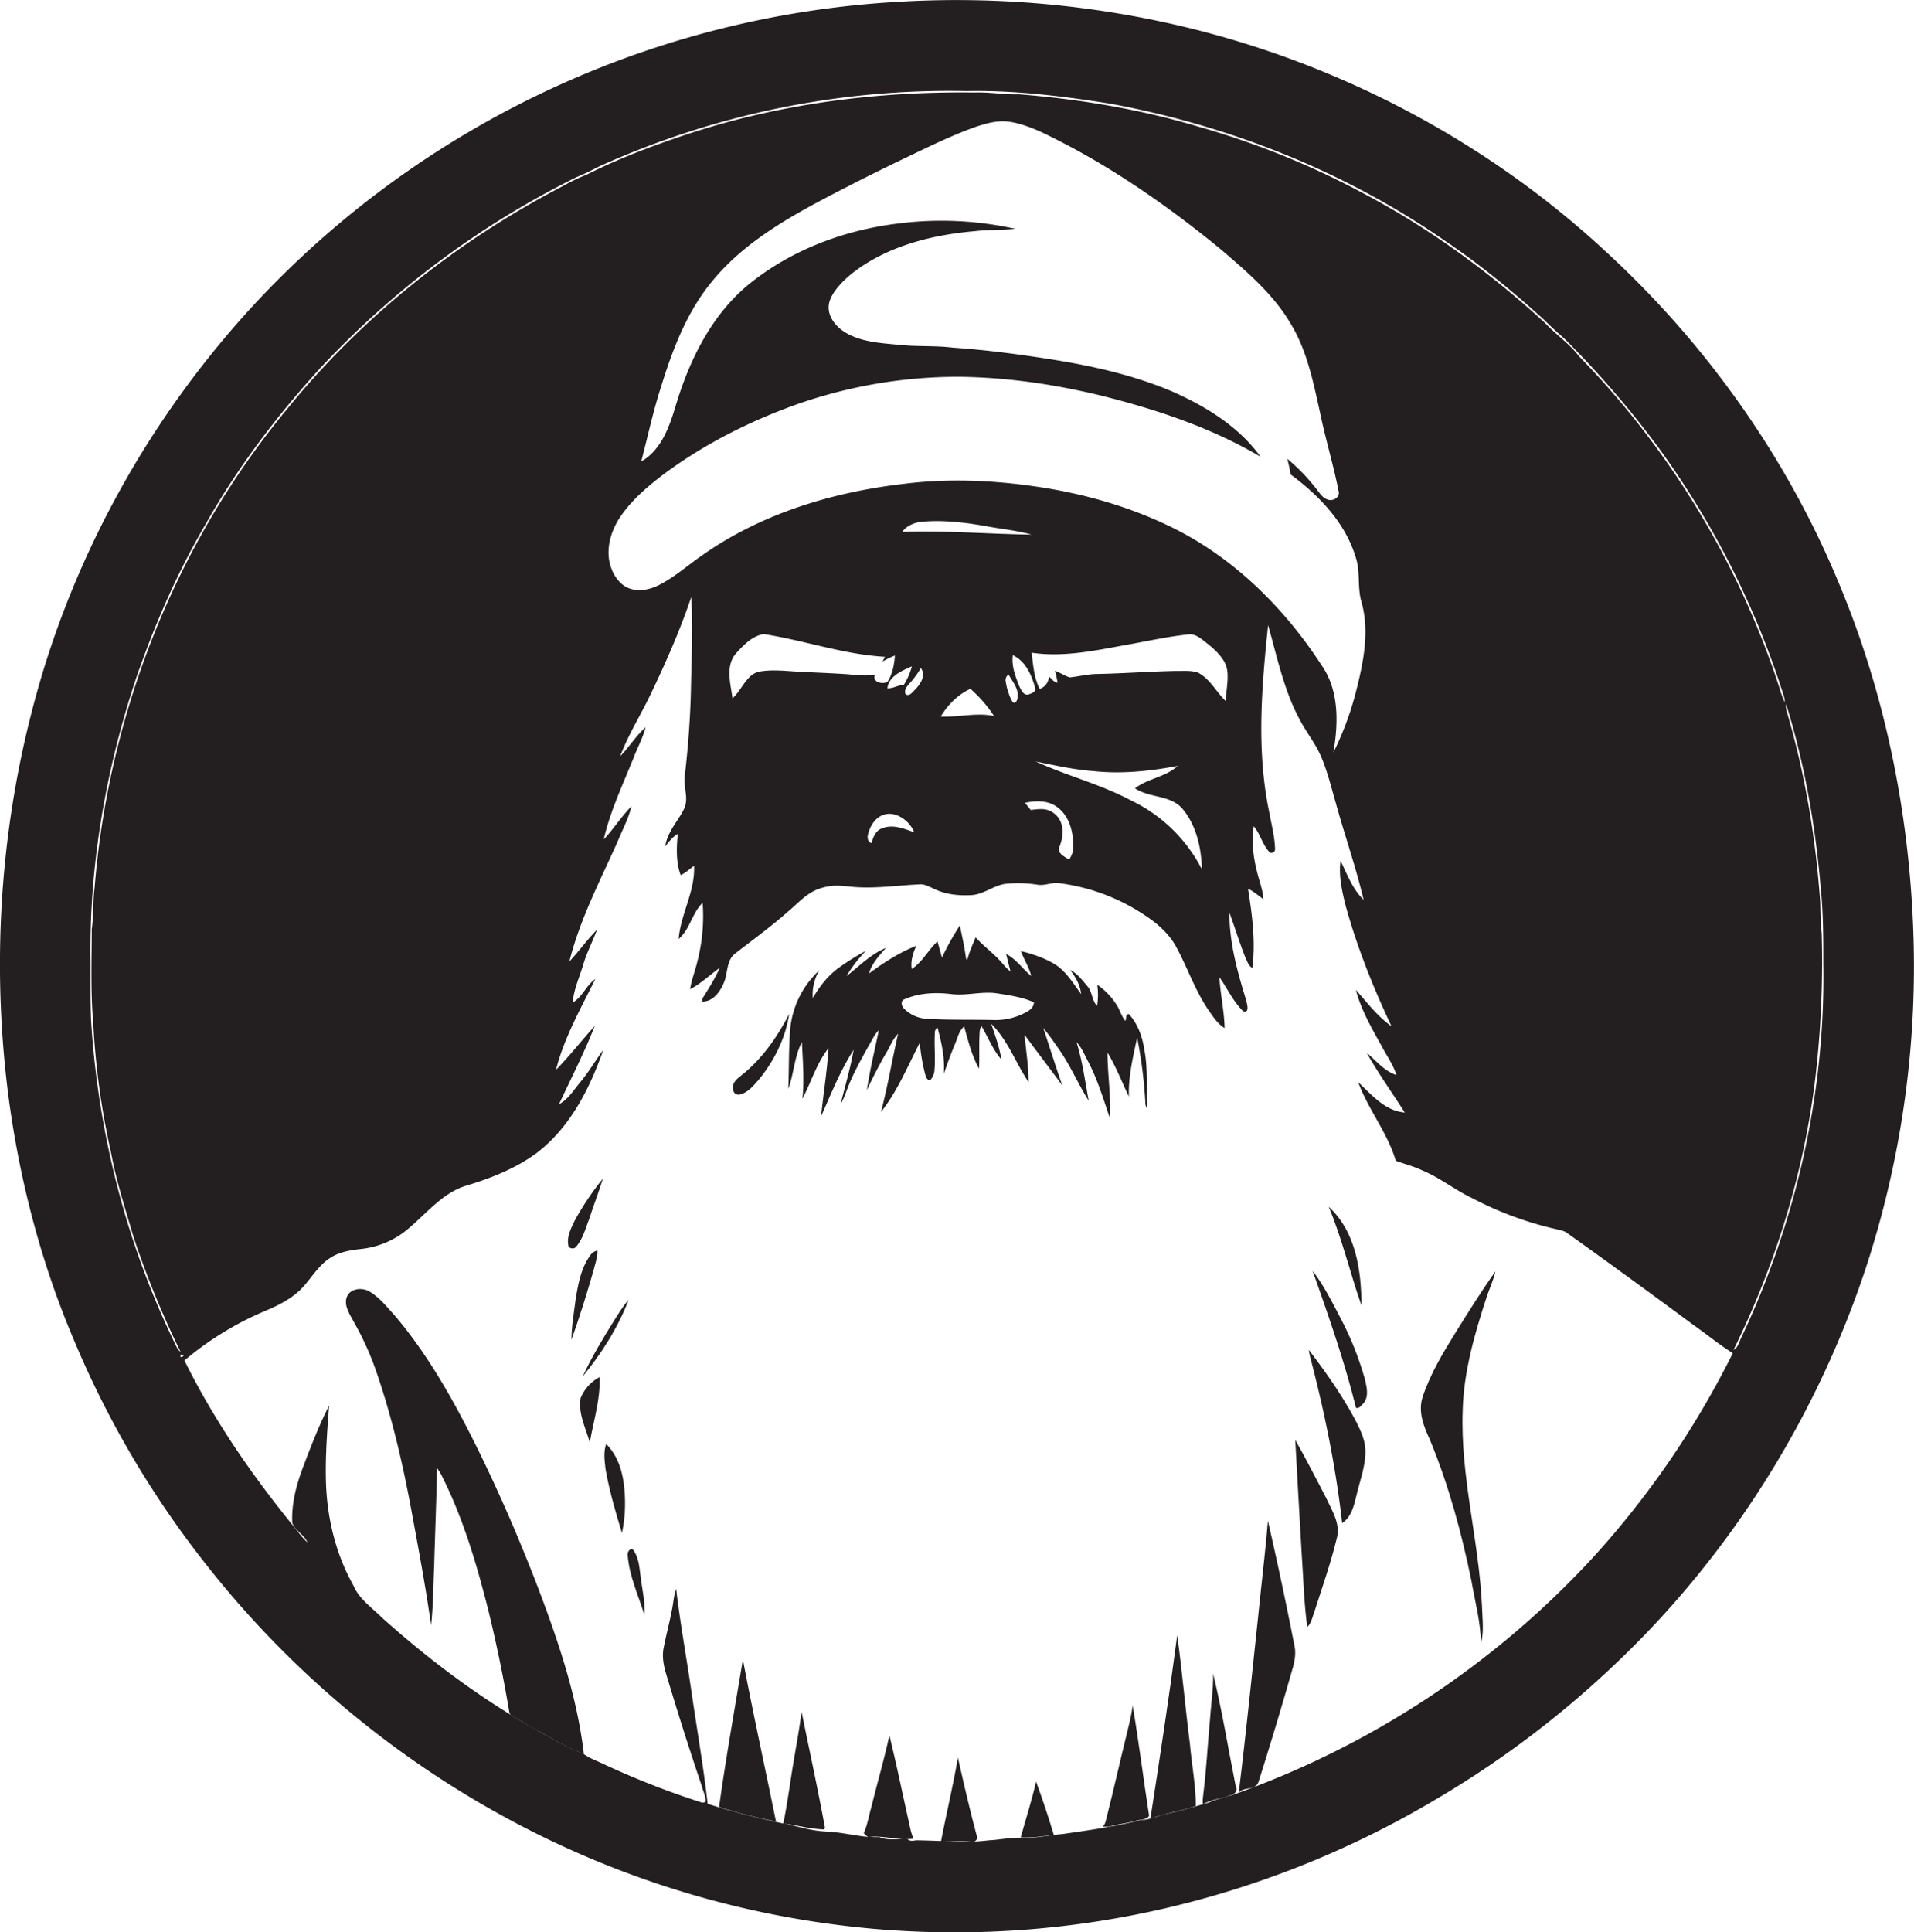 <svg id="Layer_1" data-name="Layer 1" xmlns="http://www.w3.org/2000/svg" viewBox="0 0 1070 1080"><title>biseeise_Black_SANTA_flat_black_logo_White_background_f307a2da-249f-42ec-8f9c-56b548b65815</title><path d="M321.7,727c-0.9,7.3-2.2,14.5-2.2,21.8,4.7-13.4,9-26.9,12.8-40.6,0.8-3,1.8-6.1,1.7-9.2a5.7,5.7,0,0,0-3.9,2.5C324.7,708.8,323.1,718.2,321.7,727Z" fill="#231f20"/><path d="M322.1,696.8c3.8-4.4,5.2-10.2,7.3-15.5,2.4-7.5,5.3-14.9,7.6-22.5a158.2,158.2,0,0,0-15.8,23.6c-2.1,4.5-4.8,9.5-3.2,14.7C319.3,697.8,320.9,698.3,322.1,696.8Z" fill="#231f20"/><path d="M286.6,852.4c-8.7-20.2-18-40.2-28.3-59.7s-23.1-40.6-38.3-58.2c-4.3-4.7-8.4-9.9-14.1-13-4.1-2-10.5-1.2-12.1,3.7s2,9.8,4.3,14.2a162.1,162.1,0,0,1,12.5,27.9c8.5,24.7,14.4,50.2,19.2,75.8,4,21.7,8.1,43.4,11.2,65.3,1.2-10.8,1.2-21.8,1.7-32.6,0.5-18.4,1.3-36.8,1.6-55.2a22.9,22.9,0,0,1,2.9,4.7c11.9,23.7,19.4,49.4,25.9,75.1,4.4,18.1,8.2,36.3,11.3,54.7,0.3,1.5.3,3.3,2,4,5.3,3,10.3,6.4,15.8,9.1,7.9,4.3,15.7,9.2,24.2,12.1-2.6-22.1-8.4-43.7-15.5-64.8S295.4,873.1,286.6,852.4Z" fill="#231f20"/><path d="M724.1,804.8c1.1,20.7,2.3,41.4,3.5,62.2,1,14.1,1.3,28.3,3.2,42.4,2.5-2.3,2.9-5.9,4.1-8.9,4.3-13.4,9-26.7,12.3-40.3,2.5-8.3-2.6-15.9-5.9-23.1C735.6,826.2,730.1,815.3,724.1,804.8Z" fill="#231f20"/><path d="M731.7,754.5a31.3,31.3,0,0,0,.9,4.6c7.9,30.3,14.2,61,17.7,92.2,5.2-3.4,6.6-9.8,8-15.4,1.8-8,4.9-15.8,5-24,0.2-5.9-2.2-11.4-4.8-16.6C750.9,780.7,741.5,767.4,731.7,754.5Z" fill="#231f20"/><path d="M742.8,674.5c7.5,17.9,11.9,36.9,18.3,55.2C761.1,710.2,757.9,688.3,742.8,674.5Z" fill="#231f20"/><path d="M678.2,935.5c0.1,9-1.3,18-1.9,27-1.2,13.1-1.9,26.3-3.5,39.4-0.2,2.2-.7,4.4-0.3,6.6,4.6-2.9,10.4-3,15.4-5.1,2.3-.3,4.5-2.8,2.9-5.1C686.6,977.3,683.2,956.2,678.2,935.5Z" fill="#231f20"/><path d="M1069.6,520.6c-2.4-67.3-16.1-134.4-42.4-196.5-29.3-70-74.5-133.2-130.5-184.4-68-62.8-153-106.7-243.3-126.7A548.8,548.8,0,0,0,500.7,1.1a532.4,532.4,0,0,0-356,166.3C84.3,231.8,40,311.3,18,396.9-0.2,466.8-4.5,540.2,4.6,611.8c6.1,46.6,17.9,92.5,36.2,135.9a536,536,0,0,0,72.3,124,543.4,543.4,0,0,0,183.5,151.5,526.2,526.2,0,0,0,192.1,54.9,521,521,0,0,0,179.9-15.8A530.2,530.2,0,0,0,802.2,1006a548.4,548.4,0,0,0,100.1-75.3c65.4-61.7,114.4-140.3,142-225.8A541.4,541.4,0,0,0,1069.6,520.6ZM98.9,753.2c-28.1-57-44.1-119.8-48-183.2-0.4-10.8-.3-21.7-0.3-32.5-0.8-53.9,8.6-107.7,25.6-158.7,10.3-29.8,22.9-58.8,38.8-85.9,17.7-31.5,39.7-60.4,64-87.1A497.4,497.4,0,0,1,322.3,99c4.2-1.7,8.3-3.7,12.3-5.8A474.2,474.2,0,0,1,540.5,50.9c26.8-.5,53.5,2.8,79.9,7,67,12.3,131.7,38,187.7,76.9,19.7,13.3,38.1,28.5,55.7,44.5,3.5,3.6,7.3,6.9,11.1,10.3a540.8,540.8,0,0,1,51.9,60.1,481.7,481.7,0,0,1,70.6,139.9l0.5,3.1c-1.8-3.3-2.7-7-3.9-10.6A477,477,0,0,0,882.7,199.1c-5.4-7.1-12.9-12.1-18.9-18.5-30.5-28-64.3-52.8-101-72.2a461.3,461.3,0,0,0-93.1-37.7c-32.6-9.7-66.3-15.3-100.1-18-8.3.2-16.5-1.3-24.7-1-53.8-.7-108.1,6.1-159.4,22.9C366,81,346.5,88.3,328,97.6a108.2,108.2,0,0,0-13.9,6.7C255.4,134.9,202.5,177,160.7,228.4,98.3,303.7,60.7,398.7,52.9,496.1c-1,7.7-.5,15.6-1.6,23.3,0,17.3-.7,34.6.8,51.8a428.9,428.9,0,0,0,10,73.1c2.9,15.8,7.9,31.1,12.4,46.6a517.8,517.8,0,0,0,26.5,64.8A8,8,0,0,1,98.9,753.2ZM738.8,371.8c-21.1-32.5-49.9-60.9-85.2-77.8-22.9-11-47.6-18-72.7-21.8s-50.4-4.9-75.4-1.8c-39.8,4.6-79.6,16.5-112.7,39.8-8.2,5.6-15.6,12.4-24.6,16.9-5.1,2.5-11.3,3.8-16.8,1.6s-9.1-8.1-10.5-13.8c-2-8.5.5-17.4,5-24.7,6.4-10,15.5-17.8,24.8-24.9,22.5-16.8,47.8-29.6,74.2-39.1a272.4,272.4,0,0,1,91-15.6c27.3,0.3,54.4,4.3,80.8,10.8,30.5,7.7,60.8,17.8,88,33.9-12.2-16.9-30.5-28.1-49.2-36.4-22.3-9.5-46.2-14.7-70.1-18.4-17.5-2.7-35.1-5-52.8-6.2-9.8-1.2-19.7-.5-29.4-1.5s-22.6-1.4-31.9-7.8c-4.8-3.3-8.9-8.9-7.9-15s7.3-12.6,12.8-17.1c19.5-15.3,44.5-21.6,68.8-23.7,7.5-.9,15.1-0.5,22.6-1.3a190.4,190.4,0,0,0-65.3-3c-30,3.6-59.6,14.6-83.3,33.7-20.8,16.9-33.2,41.8-40.9,67-3.6,12-8,25.7-19.6,32.3,3.7-14.3,6.8-28.7,11.4-42.8,6.4-20.6,14.4-41.3,28.4-58.1,18-21.9,43.3-36,68.1-48.9,11.9-6.2,23.9-12.2,35.9-18,14.1-6.7,28.1-13.8,42.8-19.1,5.8-1.9,11.8-3.7,18-3.1s14.3,3.6,20.9,6.8c35.2,17,67.6,39.4,97.8,64.1,15.1,12.9,30.7,26,40.6,43.6,8.6,14.8,11.9,31.9,15.6,48.4,3,14.6,7.4,28.9,10.3,43.6,1,3.2-2.5,5.6-5.4,5s-4.4-2.8-5.9-4.7a106.8,106.8,0,0,0-17.4-18.3,76.5,76.5,0,0,1,1.9,8.8c15.9,11.7,30.6,27,36.4,46.3,2.7,8.1.8,16.8,3.2,24.9,4.8,17,.9,34.8-3.4,51.5a172.8,172.8,0,0,1-12.3,32.7C748.2,404.3,748.7,385.9,738.8,371.8ZM597.7,480.5c-2.3-1.6-6.8-3.4-5.5-7,2.3-5.6,3-13-1.6-17.7s-9.5-3.6-14.4-3.1l-3.2-4c6-1.2,12.8-1.5,18,2.4,6.9,5,9.2,14.2,8.9,22.3C600.2,476,599,478.3,597.7,480.5ZM504.4,297.3c2.2-3.3,6.3-5,10.1-5.6,12.9-1.3,25.8.4,38.5,2.7,7.9,1.4,15.9,2.2,23.6,4.4C552.5,298.5,528.5,296.4,504.4,297.3Zm51.3,102.9c-9.9-2.1-19.8.8-29.8,0.3,3.9-6.5,9.7-12.4,16.6-15.5A74.7,74.7,0,0,1,555.7,400.2Zm-55.4-33.8c-0.4,5-1.3,10.3-4.1,14.6-2.6,1.8-9.2.2-6.9-4-5.4,1.1-10.8.2-16.2-.2-9-.6-18.1-0.9-27.2-1.4-7.1-.4-14.4-1.3-21.4,0s-9.8,10.3-15,14.9c-1.1-8.4-4.2-18.5,2.3-25.5,4.1-4.5,8.9-9.4,15.1-10.4,22.7,3.5,44.7,11.4,67.8,12.7l-1.3,2.7A39.1,39.1,0,0,1,500.3,366.4Zm9.5,6a38.8,38.8,0,0,1-4.4,10.2c-3.2.3-6,2.2-9.3,2.1C496.8,377.9,504.4,374.8,509.9,372.4Zm-24.8,95.3c0.9-5.6,4.5-11.7,10.6-12.7s13.1,4.1,15.5,10.2c-5.7-2-12-4.7-18-2.2-3.6,1.2-5,5-5.9,8.3A3.3,3.3,0,0,1,485.1,467.8Zm21.3-79.6c-1-2,.4-4.2,1.8-5.7a52.1,52.1,0,0,0,6.7-9c3.1,4.3-.4,9.2-3.5,12.3C510,387,508.4,389.3,506.4,388.1ZM563.8,377c2.3,4.1,6,8.2,5,13.2-0.1,1.6-1.7,3.9-3,1.7s-3-6.9-3.5-10.6A3.9,3.9,0,0,1,563.8,377Zm2.4-10.8c7.1,3.3,10.6,11.2,12.5,18.4,0.6,2.1-1.8,2.8-3.3,3.4-3.1,1.2-4.5-2.3-5.6-4.5C567.6,378,565.4,372.2,566.2,366.2ZM579,425.6c10.7,2.2,21.4,4.6,32.3,5.4,15.8,1.7,31.6,0,47.1-2.9-6.8,6.2-16.7,7-23.9,12.5,8.1,5.5,19.6,3.6,26.4,11.3,7.9,9.3,10.7,22,11,34a86.3,86.3,0,0,0-40-38.7C615,438.2,596.3,433.6,579,425.6Zm90.6-49.7c-3.9-1.3-8.1-.8-12.2-0.9-14.6.3-29.3,1.4-43.9,1.7-5.2,0-10.3,1.4-15.5,1.9-2.9-.9-5.4-2.7-8.2-3.7a57.9,57.9,0,0,1,1.4,6.7c-2.1-.4-3.3-2.1-4.7-3.5-0.4,3.2-2.1,5.9-5.3,6.9-3.2-6.2-3.6-13.4-4.5-20.2,18,2.7,36-1.3,53.7-4.5,11.3-2,22.4-4.5,33.8-5.7,4.2-.6,7.5,2.6,10.6,5s8.9,7.3,10.7,12.7,0,13-.3,19.5C679.8,386.6,676.4,379.3,669.6,375.9ZM101.2,757.1c3.8,0.1-1.7,3.1,0,0h0ZM890,871.1a500.1,500.1,0,0,1-197.5,130.9c2.9-3.5,9.1-1.1,11-5.9q9.9-31.2,18.9-62.8c1.4-4.6,2.3-9.5,1.1-14.2q-6.8-34.7-14.7-69.1c-1.5,18-3.7,36-5.5,54-3.5,32.7-6.8,65.4-10.8,98l-1.4.5c-5.1,1.9-10.5,2.8-15.4,5-7.9,2.3-15.8,4.7-23.9,6.4-4.6,1-8.9,3.3-13.7,3.3-14.5,3.7-29.4,5.8-44.2,7.9-7.3.6-14.5,2.4-21.9,2.1s-12.7,1.1-19.1,1.4c-2.7.3-5.5,0.6-8.3,0.7a2.6,2.6,0,0,0,1.7-2.3c-4-14.8-7.4-29.7-10.8-44.6-2.7,15.6-6.4,31.1-9.4,46.6,5.5,0.2,11.1-.1,16.6.2H543c-10.3.3-20.6-.5-30.9-0.6-1.6.3-3.3,0.6-4.7-.6-5.2-.5-10.9,1-15.8-1.2a50.5,50.5,0,0,1-5.4-.1h0.3c8.1-.7,16,2,24.2,1a30.1,30.1,0,0,1-1.6-4.8c-4-17.7-7.6-35.4-11.9-53-2.9,13.5-6.8,26.8-10.1,40.2-1.4,4.9-2.2,9.9-4.2,14.5a8.2,8.2,0,0,0,2.4,2.1c-7.8-.7-15.5-2.7-23.4-3s-15.7-2.8-23.5-4.5c7.4,1.1,14.7,3.1,22.2,3.3l0.6-.9c-4-21.7-8.7-43.3-13.1-64.9-1.1,9-2.8,18-4.3,27-2,11.8-3.5,23.7-5.9,35.5-14.3-3-28.5-6.6-42.3-11-2.3-20.6-5.9-41.1-8.9-61.7s-6.4-38.9-8.7-58.4c-1.1,2.9-1.4,6-1.9,9.1-1.3,7.9-3.5,15.6-5,23.4-1.4,6.1.4,12.2,2.2,18q9,30,19,59.6c0.7,3,2.4,5.9,2.1,9l-1.7.4a464.9,464.9,0,0,1-54.6-21.3c-4-2-8.4-3.4-12-6.1-6.8-2.5-13.2-6-19.5-9.6-33.7-18.1-64.7-41-93.1-66.5-5.6-5.6-12.7-10.3-15.9-17.9-10.1-17.9-14.9-38.4-15.4-58.9-0.3-13.9.7-27.9,1.8-41.7-5.8,11.4-10.4,23.4-14.9,35.3-3.6,9.7-6.2,19.9-5.7,30.3,1.7,4.5,6.7,6.6,8.5,10.9-2.9-2.6-5.2-5.8-7.6-8.8-23.5-28.8-44.7-59.6-61.2-92.9a177.1,177.1,0,0,1,45.9-28c6.8-2.9,13.5-6.3,18.9-11.5s9.8-13.6,17-18c5.3-3.4,11.6-4.2,17.7-4.9a48.7,48.7,0,0,0,26.3-11.8c10.1-8.6,18.9-19.7,32-23.6s27.7-9.6,39.3-18.3c18.6-14.3,29.5-35.9,37.1-57.6-4.3,5.9-8,12.2-12.7,17.9s-6.9,9.7-12.1,12.6c6.8-14.5,14.1-28.8,20-43.8-7.3,8.1-14.1,16.8-21.7,24.6,4.6-18,13.8-34.2,22-50.8-5.1,3.5-7.2,10.1-12.6,13.1,0.5-7.2,3.7-13.9,5.7-20.7s5.3-13.3,7.9-20c-5.6,5.6-10.1,12.1-15.5,17.8,5.8-23.2,16.9-44.6,26.7-66.4,2.7-6.7,6.3-13.2,8-20.3-5.7,5.7-10,12.7-15.5,18.5,3.7-16.1,10.9-31.1,17-46.4,2.1-5.4,5-10.6,6.4-16.3-5.4,4.8-9.2,11.1-14.2,16.2,4.5-12,11.4-22.9,16.9-34.4,8.5-17.7,16.5-35.8,22.8-54.5,1.1,16.5.2,33.1-.1,49.6s-1.5,33.1-3.4,49.6c-1.2,6.1,2.2,12.4-.2,18.4s-9.8,13.4-10.8,21.7c2-2.6,4.1-5.3,7-7-0.7,7.7-1.1,15.6,1.6,23,2.8-1.2,5.1-3.4,7.5-5.2,0.7,14.3-7.5,27-8.6,40.9,6.3-5.3,7.5-14.5,13.4-20.2a100.7,100.7,0,0,1-2.9,32.6c-1.2,5.3-3.3,10.3-4.1,15.7,6-3.1,11-8,16.5-11.9-2.6,6.1-6.2,11.6-9.7,17.2v1.6c6.2,0.1,10.3-5.9,12.3-11.1s1.2-12.3,6.4-16c9.7-7.5,19.7-14.8,28.9-22.9,5.6-4.6,10.5-10.5,17.6-13s11.9-1.8,17.8-1.2c12.8,1.3,25.6-.7,38.3-1.3,3.2-.3,6.1,1.6,8.9,2.8,6.3,2.9,13.4,3.6,20.3,3.2s12.3-5.4,19-6.3a69.3,69.3,0,0,1,18,.5c4.3,0.7,8.3-1.7,12.6-.8a111.3,111.3,0,0,1,47.8,18.2c7.1,4.7,13.7,10.6,17.6,18.4,6,11.3,10.2,23.6,17.5,34.3,2.6,3.7,5.1,7.7,9,10-0.2-9.5-2.4-18.9-2.9-28.4,4.5,6.3,7.7,13.6,13.3,19,3.9,1.2,2-4.4,1.6-6.4-4.9-15.8-9.4-32-9.3-48.7,3,8.2,5.6,16.6,8.8,24.8,1.1,2.1,1.7,4.9,4,6.1,1.9-14.8-.1-29.6-2.4-44.2,3.2,1.4,5.8,3.8,8.6,5.8-0.3-5-2.2-9.8-3.4-14.6-2.2-8.5-3.4-17.5-2-26.2,3.7,4.4,4.9,10.5,8.9,14.6a2,2,0,0,0,3-1.9c-0.2-6.9-2-13.6-3.2-20.3-7.3-34.5-4.3-70.1-.7-104.8,5,17.5,8.7,35.8,17.3,52.1,3.9,7.6,9.4,14.2,12.7,22.2s5.4,16.6,7.8,24.9c5,18.2,11.3,36,15.6,54.3-6.2-5.9-9.2-14.3-12.9-21.8-1.1,8.4.8,16.8,2.8,24.9,6.4,23.3,15.4,45.8,25.7,67.6-7.8-5.5-13.6-13.2-19.9-20.3,3.1,12,9.7,22.8,15.6,33.6,2.6,4.6,5.5,9,7.1,14-6.8-2.2-11.3-8-16.6-12.4,6.4,11.5,14.2,22.2,21.2,33.3-11.1-.9-18.4-9.9-26-16.9,5.6,15.3,16.4,28.2,21,43.9,4.9,1.8,10.1,3.1,14.9,5.4,9.7,4,18,10.8,27.5,15.3A192.3,192.3,0,0,0,869.9,687c2,0.5,4.1.8,5.8,1.9q35.7,25.5,70.9,51.6c7.4,5.2,14.4,11,22.1,15.8A499.9,499.9,0,0,1,890,871.1Zm83.7-124c-1.4,2.5-1.8,6-4.6,7.4,25.1-51,41.6-106.4,46.9-163a558.4,558.4,0,0,0,2.4-69.8c-0.6-5.6-.7-11.3-0.8-16.9-2.5-36.3-8.5-72.4-18.8-107.3a9.6,9.6,0,0,1-.3-4c10.4,33.6,16.5,68.5,19.4,103.5,1.4,13.8,1.4,27.7,1.4,41.6C1020.5,610.4,1004.3,682.2,973.7,747.1Z" fill="#231f20"/><path d="M749.8,737.5c-4.9-9.3-9.6-18.9-16-27.2,8.9,25.2,17.8,50.5,24.2,76.5,1.7,0.8,2.8-1.1,3.9-2.1,3.5-3.6,2.2-9.2,1.2-13.5A173.9,173.9,0,0,0,749.8,737.5Z" fill="#231f20"/><path d="M658.1,914c-4.5,34.3-9.7,68.4-15,102.6,8.2-3.3,17.1-4.2,25.4-7.2,0-11.6-2.3-23.1-3.3-34.7C662.6,954.5,660.9,934.2,658.1,914Z" fill="#231f20"/><path d="M795.3,780.8c-2.7,8.2.6,16.5,4.1,24,10.5,25.4,17.7,52,23.2,78.9,2,11.6,5.2,23.1,5.3,34.9,1.8-6.6.8-13.6,0.6-20.4-1.6-36.9-12.2-72.9-10.8-110,0.6-21.7,6.7-42.8,13.4-63.3,1.6-4.8,3.8-9.4,4.9-14.3-7.8,11-15,22.5-22.1,33.9S799.6,767.8,795.3,780.8Z" fill="#231f20"/><path d="M343.3,738.1c-6.3,10.1-12.5,20.4-17.6,31.3,10.6-12.9,19.7-27.2,25.7-42.8C348.2,730,345.9,734.1,343.3,738.1Z" fill="#231f20"/><path d="M354.2,866.5c-1.5-2-3.7.9-3.3,2.6,0.8,11.7,6,22.6,9.4,33.7,0.5-6.8-1.1-13.5-2-20.2S357.3,871.2,354.2,866.5Z" fill="#231f20"/><path d="M338.9,807.1c-1.6,4.4-.9,9.3-0.4,13.8,2.1,12.2,5.6,24.1,9.2,35.9a78.4,78.4,0,0,0,1.7-18.1C349.2,827.5,347.2,815.4,338.9,807.1Z" fill="#231f20"/><path d="M324.6,781.4c-1.5,8.6,2.9,16.8,5.1,24.9,2.1-12.1,6-24.2,5.5-36.6A23.1,23.1,0,0,0,324.6,781.4Z" fill="#231f20"/><path d="M414.6,611.5c3.9-1.4,6.6-4.7,9.3-7.7,8.8-10.6,15.2-23.4,17.3-37.1-6.6,12.8-15,24.9-26.3,34-2.4,1.9-5.5,4.1-5.2,7.6S412.3,612.3,414.6,611.5Z" fill="#231f20"/><path d="M608.6,615.2c-2-11-3.5-22.1-6.8-32.8,2.9,3.1,4.5,7.2,6.5,10.9,5.3,10.1,8.5,21,12.2,31.7,0.6-12.3-1.3-24.5-1.4-36.7,4.8,7.8,8,16.4,12,24.6-0.4-11.1,2.3-22.1,4.6-33a263.2,263.2,0,0,1,4.6,36.4,4.8,4.8,0,0,0,.9,3c-0.4-10.7.6-21.6-1.4-32.2-1.1-7.4-3.6-14.7-8.7-20.3-2-.1-1.3,2.6-2,3.8-2.3-2.8-3.1-6.4-5.1-9.3a38.5,38.5,0,0,0-10.6-10.9,37.9,37.9,0,0,1-.1,11.8c-2.9-2.8-2.6-7.8-5.4-11s-5.6-7.2-9.6-9c3,3.9,5.6,8.4,6.1,13.4-3.8-5.1-7.1-10.6-12-14.7s-14-7.5-21.7-9.3c1.7,4.7,4.6,9,5.8,13.9-4.8-3.9-8.4-9.4-14-12.3,0.7,3.3,1.6,6.5,2.4,9.8a25.7,25.7,0,0,1-4.2-4.2c-4.6-5.5-10.5-9.6-15.3-14.9-1.6,4-3.5,8-4.5,12.2h-0.8c-0.8-6.3-2.2-12.5-3.5-18.8a141.1,141.1,0,0,0-10,17.9q-1.3-4.5-2.5-9c-5.2,4.7-8.4,11.5-14.4,15.4-0.7-4.5.7-9,2.6-13-9.6,3.8-18.2,9.4-26.5,15.5,1.6-5.6,5.7-10,9.5-14.3-8.5,3.5-15,10.2-22.1,15.8a76.4,76.4,0,0,1,10.9-14.2,138.9,138.9,0,0,0-15.6,9.8c-5.9,4.4-10.4,10.3-14.1,16.6a25.6,25.6,0,0,1,3.7-15.5,51,51,0,0,0-16.4,33.6c-0.8,10.9-.6,21.8-1,32.7,3.1-8.5,3.4-18.1,7.6-26.2,0.5,10.6,1.4,21.2.3,31.7,4.9-9.3,8-20,14.6-28.3-0.8,12.8-2.9,25.5-4.2,38.2,5.6-12.6,10.7-25.6,18.2-37.2-1.8,10.3-4.8,20.3-7.3,30.4a47.5,47.5,0,0,0,3-6.6c3.9-10.8,9.8-20.8,15.4-30.8a16.5,16.5,0,0,1,3-4c-2.3,11.1-5,22.2-6.7,33.5,3.4-7.2,7-14.3,11-21.1,2.1-3.5,3.5-7.5,6.5-10.4-3.4,14.5-5.8,29.3-9.6,43.7,9.3-11.7,14.9-25.6,21.7-38.7a104.3,104.3,0,0,0,3,17.6c0.4,1.4.9,3.6,3,3.1a8.7,8.7,0,0,0,2.2-5.3c0.6-6.8-.2-13.7.2-20.5a3.4,3.4,0,0,1,1.5-3.3c2.3,8.4,4.2,17.1,3.5,25.8,1.9-5.3,3.7-10.5,5.9-15.7s2.4-8,5.5-10.8c2.2,8,4.3,16.3,8.3,23.6,0.4-6.9-.1-13.8.4-20.7a5.9,5.9,0,0,1,1-3.1c3.7,6.3,6.4,13.3,11.2,18.8-1.2-6.9-3.5-13.5-5.8-20.1,9.3,9.1,13.7,21.9,20.9,32.6,0-8.9-1.4-17.6-2.3-26.5,7,9.5,14.2,18.9,21.2,28.4-3.8-10.7-7.1-21.5-10.7-32.2,3.4,4.1,6.4,8.5,9.4,12.8C598.8,596.4,602.9,606.2,608.6,615.2Zm-33.2-50.5a35.4,35.4,0,0,1-20.2,5.4c-12.4-.3-24.8.1-37.2-0.7a19,19,0,0,1-12.6-5.7c-1.4-1.3-2.1-4.1,0-5.1,8.2-3.6,17.5-4.1,26.3-3s17.1-1.7,25.7-.4c7,1.1,14.1,2.1,20.6,5A5.4,5.4,0,0,1,575.4,564.6Z" fill="#231f20"/><path d="M629.6,970.4c-3.7,14.9-7,29.9-10.8,44.8-0.6,2-.7,4.3-2.4,5.8h3.6c4.9-1.5,10.1-1.9,15-3.3,2.5-.9,5.8-0.3,7.4-2.8-3.2-20.5-5.7-41.1-9.2-61.6C632.5,959.2,630.9,964.8,629.6,970.4Z" fill="#231f20"/><path d="M570.6,1027c6.3,0.3,12.4-.6,18.5-1.5-3-10-6.3-19.9-9.9-29.7C576.8,1006.3,573.5,1016.6,570.6,1027Z" fill="#231f20"/><path d="M402,1010a310.1,310.1,0,0,0,31.8,8.1c-6.1-30.2-12.8-60.3-18.5-90.6C410.8,955,405.8,982.4,402,1010Z" fill="#231f20"/></svg>